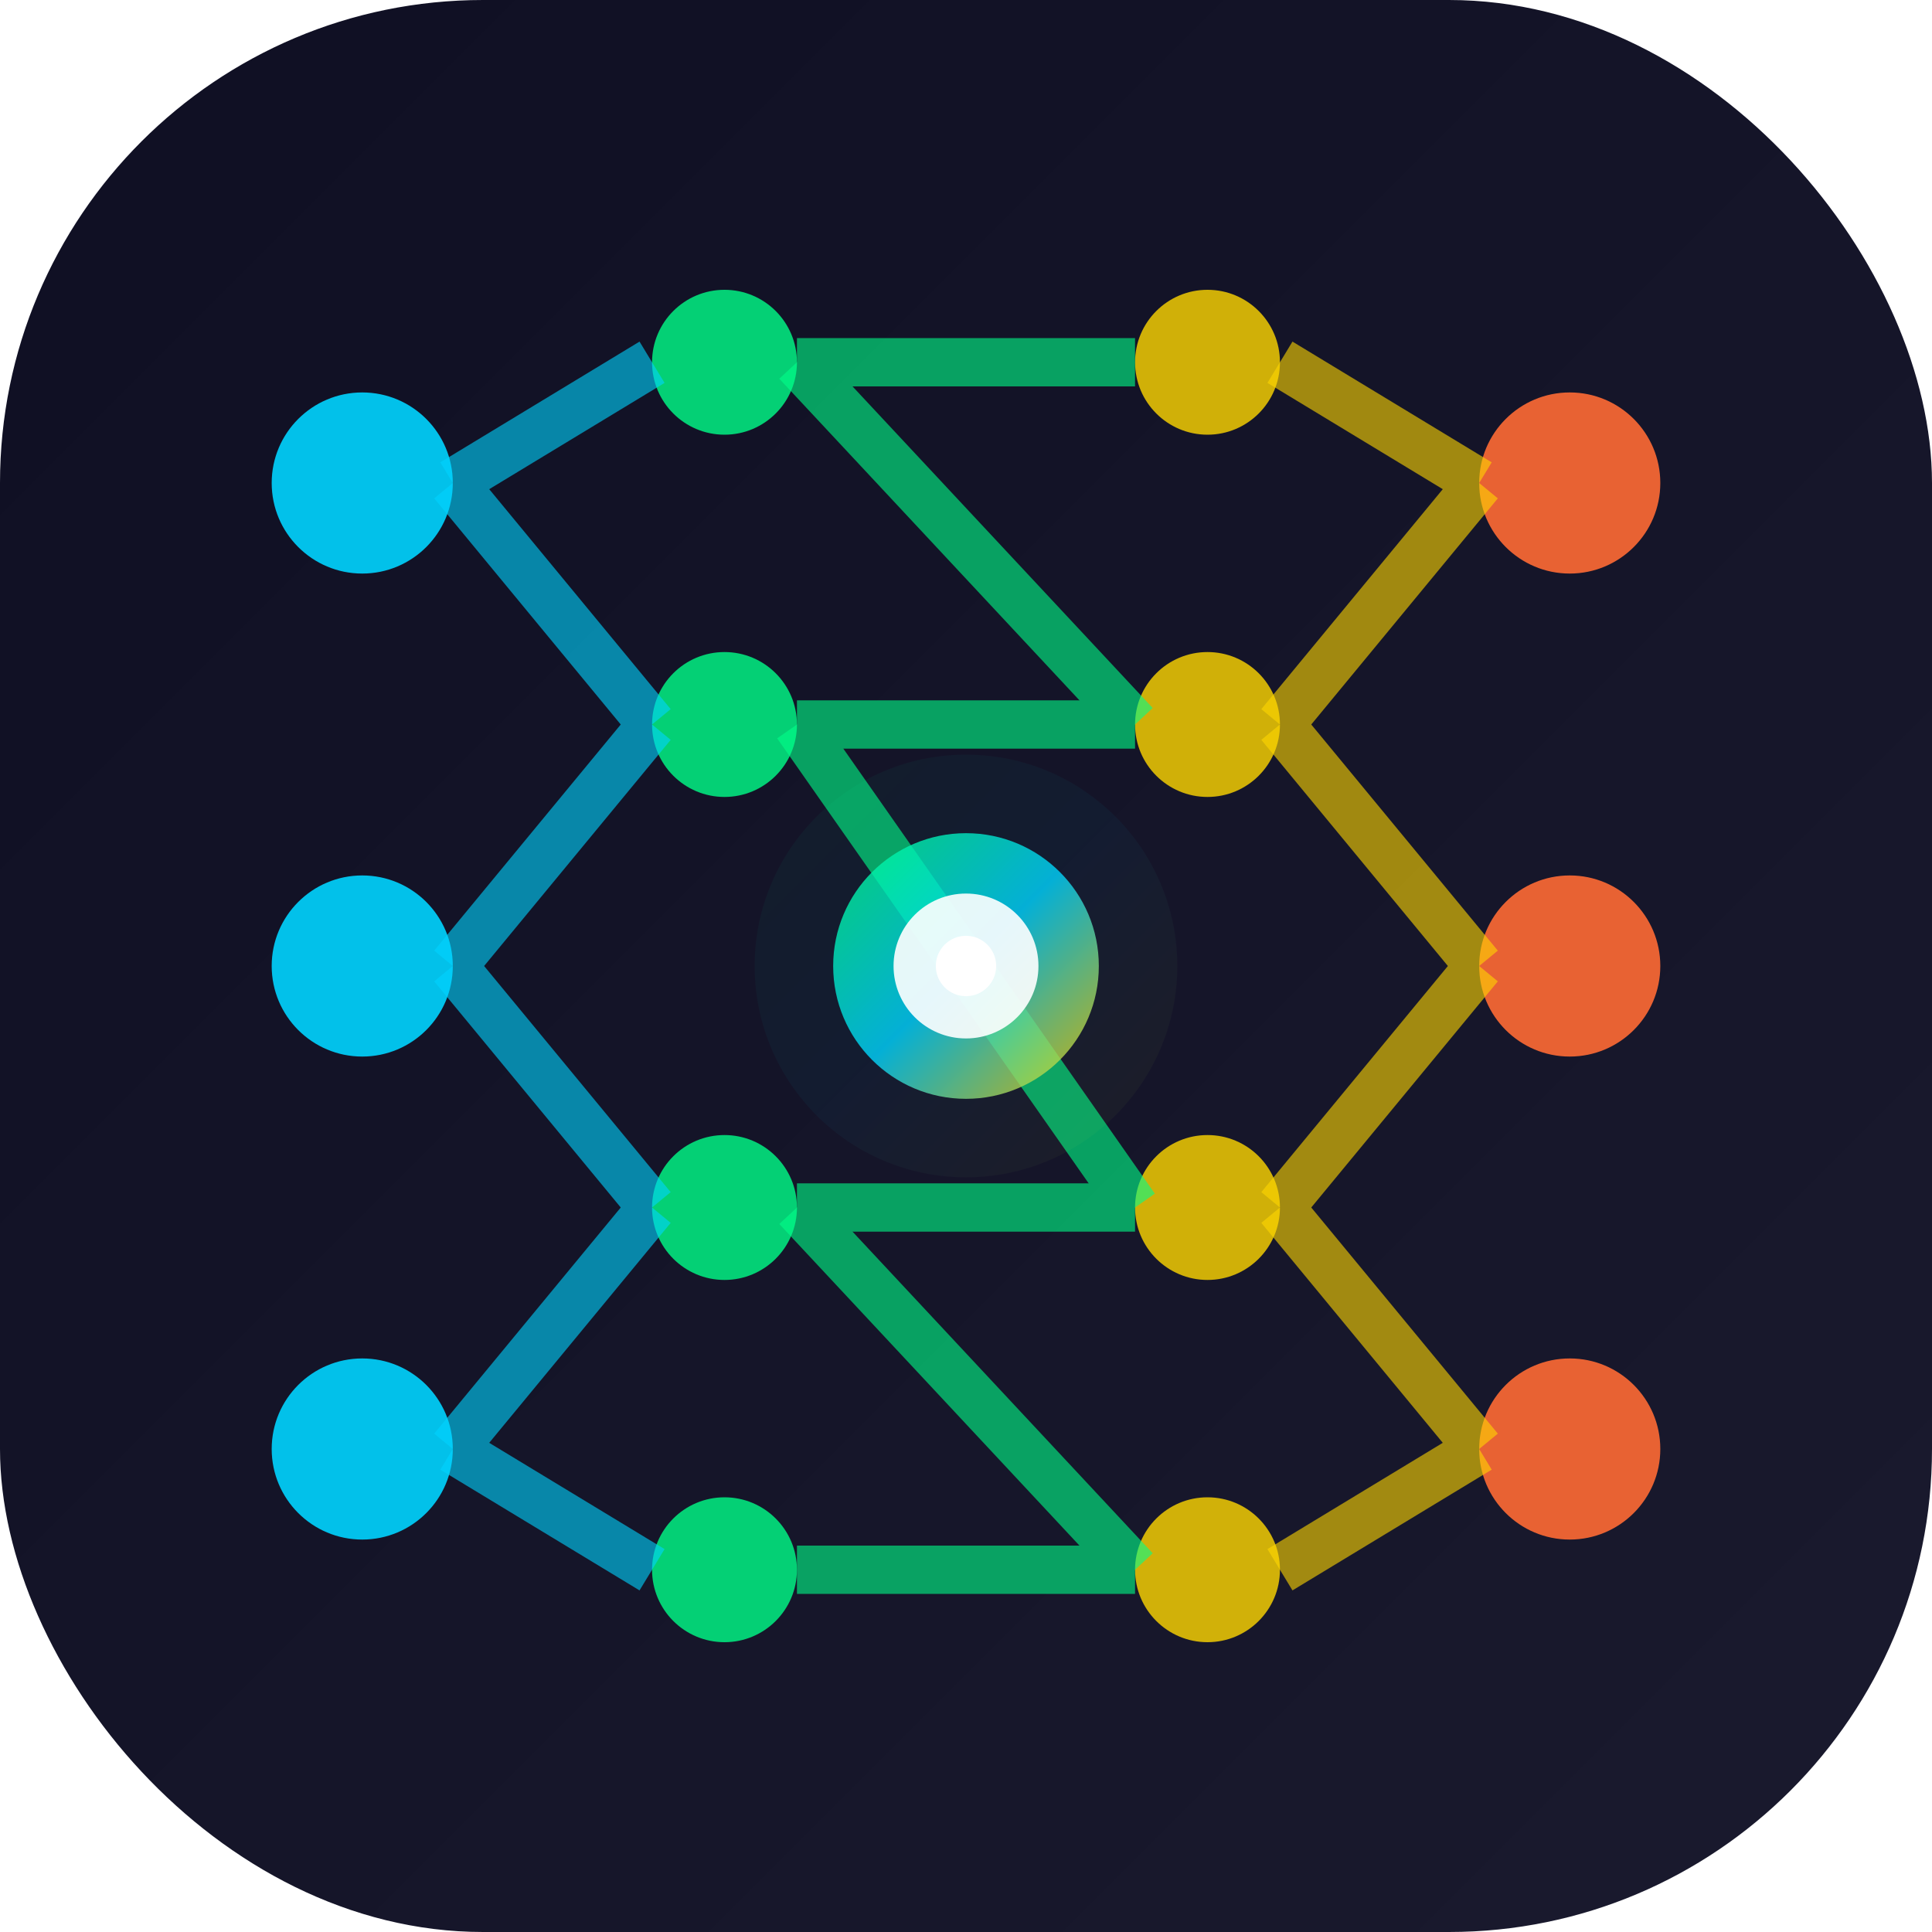 
<svg width="32" height="32" viewBox="0 0 32 32" fill="none" xmlns="http://www.w3.org/2000/svg">
  <!-- Background gradient -->
  <defs>
    <linearGradient id="bgGradient" x1="0%" y1="0%" x2="100%" y2="100%">
      <stop offset="0%" style="stop-color:#0f0f23;stop-opacity:1" />
      <stop offset="100%" style="stop-color:#1a1a2e;stop-opacity:1" />
    </linearGradient>
    <linearGradient id="centerGradient" x1="0%" y1="0%" x2="100%" y2="100%">
      <stop offset="0%" style="stop-color:#00ff88;stop-opacity:1" />
      <stop offset="50%" style="stop-color:#00d4ff;stop-opacity:1" />
      <stop offset="100%" style="stop-color:#ffd700;stop-opacity:1" />
    </linearGradient>
    <filter id="glow">
      <feGaussianBlur stdDeviation="2" result="coloredBlur"/>
      <feMerge> 
        <feMergeNode in="coloredBlur"/>
        <feMergeNode in="SourceGraphic"/>
      </feMerge>
    </filter>
  </defs>
  
  <!-- Background -->
  <rect width="32" height="32" rx="8" fill="url(#bgGradient)"/>
  
  <!-- Outer neural nodes -->
  <circle cx="6" cy="8" r="1.5" fill="#00d4ff" opacity="0.9"/>
  <circle cx="6" cy="16" r="1.5" fill="#00d4ff" opacity="0.9"/>
  <circle cx="6" cy="24" r="1.5" fill="#00d4ff" opacity="0.9"/>
  
  <circle cx="26" cy="8" r="1.5" fill="#ff6b35" opacity="0.9"/>
  <circle cx="26" cy="16" r="1.5" fill="#ff6b35" opacity="0.9"/>
  <circle cx="26" cy="24" r="1.5" fill="#ff6b35" opacity="0.9"/>
  
  <!-- Middle layer nodes -->
  <circle cx="12" cy="6" r="1.2" fill="#00ff88" opacity="0.8"/>
  <circle cx="12" cy="12" r="1.2" fill="#00ff88" opacity="0.8"/>
  <circle cx="12" cy="20" r="1.2" fill="#00ff88" opacity="0.8"/>
  <circle cx="12" cy="26" r="1.2" fill="#00ff88" opacity="0.8"/>
  
  <circle cx="20" cy="6" r="1.2" fill="#ffd700" opacity="0.8"/>
  <circle cx="20" cy="12" r="1.2" fill="#ffd700" opacity="0.8"/>
  <circle cx="20" cy="20" r="1.2" fill="#ffd700" opacity="0.8"/>
  <circle cx="20" cy="26" r="1.2" fill="#ffd700" opacity="0.8"/>
  
  <!-- Neural connections -->
  <g opacity="0.6" stroke-width="0.8">
    <!-- Left to middle connections -->
    <line x1="7.5" y1="8" x2="10.8" y2="6" stroke="#00d4ff"/>
    <line x1="7.5" y1="8" x2="10.8" y2="12" stroke="#00d4ff"/>
    <line x1="7.5" y1="16" x2="10.8" y2="12" stroke="#00d4ff"/>
    <line x1="7.5" y1="16" x2="10.8" y2="20" stroke="#00d4ff"/>
    <line x1="7.5" y1="24" x2="10.8" y2="20" stroke="#00d4ff"/>
    <line x1="7.5" y1="24" x2="10.8" y2="26" stroke="#00d4ff"/>
    
    <!-- Middle to right connections -->
    <line x1="13.2" y1="6" x2="18.8" y2="6" stroke="#00ff88"/>
    <line x1="13.2" y1="6" x2="18.8" y2="12" stroke="#00ff88"/>
    <line x1="13.2" y1="12" x2="18.8" y2="12" stroke="#00ff88"/>
    <line x1="13.2" y1="12" x2="18.8" y2="20" stroke="#00ff88"/>
    <line x1="13.2" y1="20" x2="18.8" y2="20" stroke="#00ff88"/>
    <line x1="13.2" y1="20" x2="18.8" y2="26" stroke="#00ff88"/>
    <line x1="13.2" y1="26" x2="18.8" y2="26" stroke="#00ff88"/>
    
    <!-- Right to output connections -->
    <line x1="21.2" y1="6" x2="24.5" y2="8" stroke="#ffd700"/>
    <line x1="21.2" y1="12" x2="24.5" y2="8" stroke="#ffd700"/>
    <line x1="21.2" y1="12" x2="24.5" y2="16" stroke="#ffd700"/>
    <line x1="21.2" y1="20" x2="24.5" y2="16" stroke="#ffd700"/>
    <line x1="21.2" y1="20" x2="24.5" y2="24" stroke="#ffd700"/>
    <line x1="21.2" y1="26" x2="24.5" y2="24" stroke="#ffd700"/>
  </g>
  
  <!-- Central processing unit with glow effect -->
  <circle cx="16" cy="16" r="3.5" fill="url(#centerGradient)" opacity="0.2" filter="url(#glow)"/>
  <circle cx="16" cy="16" r="2.2" fill="url(#centerGradient)" opacity="0.8"/>
  <circle cx="16" cy="16" r="1.2" fill="white" opacity="0.9"/>
  
  <!-- Pulsing center dot -->
  <circle cx="16" cy="16" r="0.5" fill="#ffffff">
    <animate attributeName="opacity" values="0.5;1;0.5" dur="2s" repeatCount="indefinite"/>
  </circle>
</svg>
